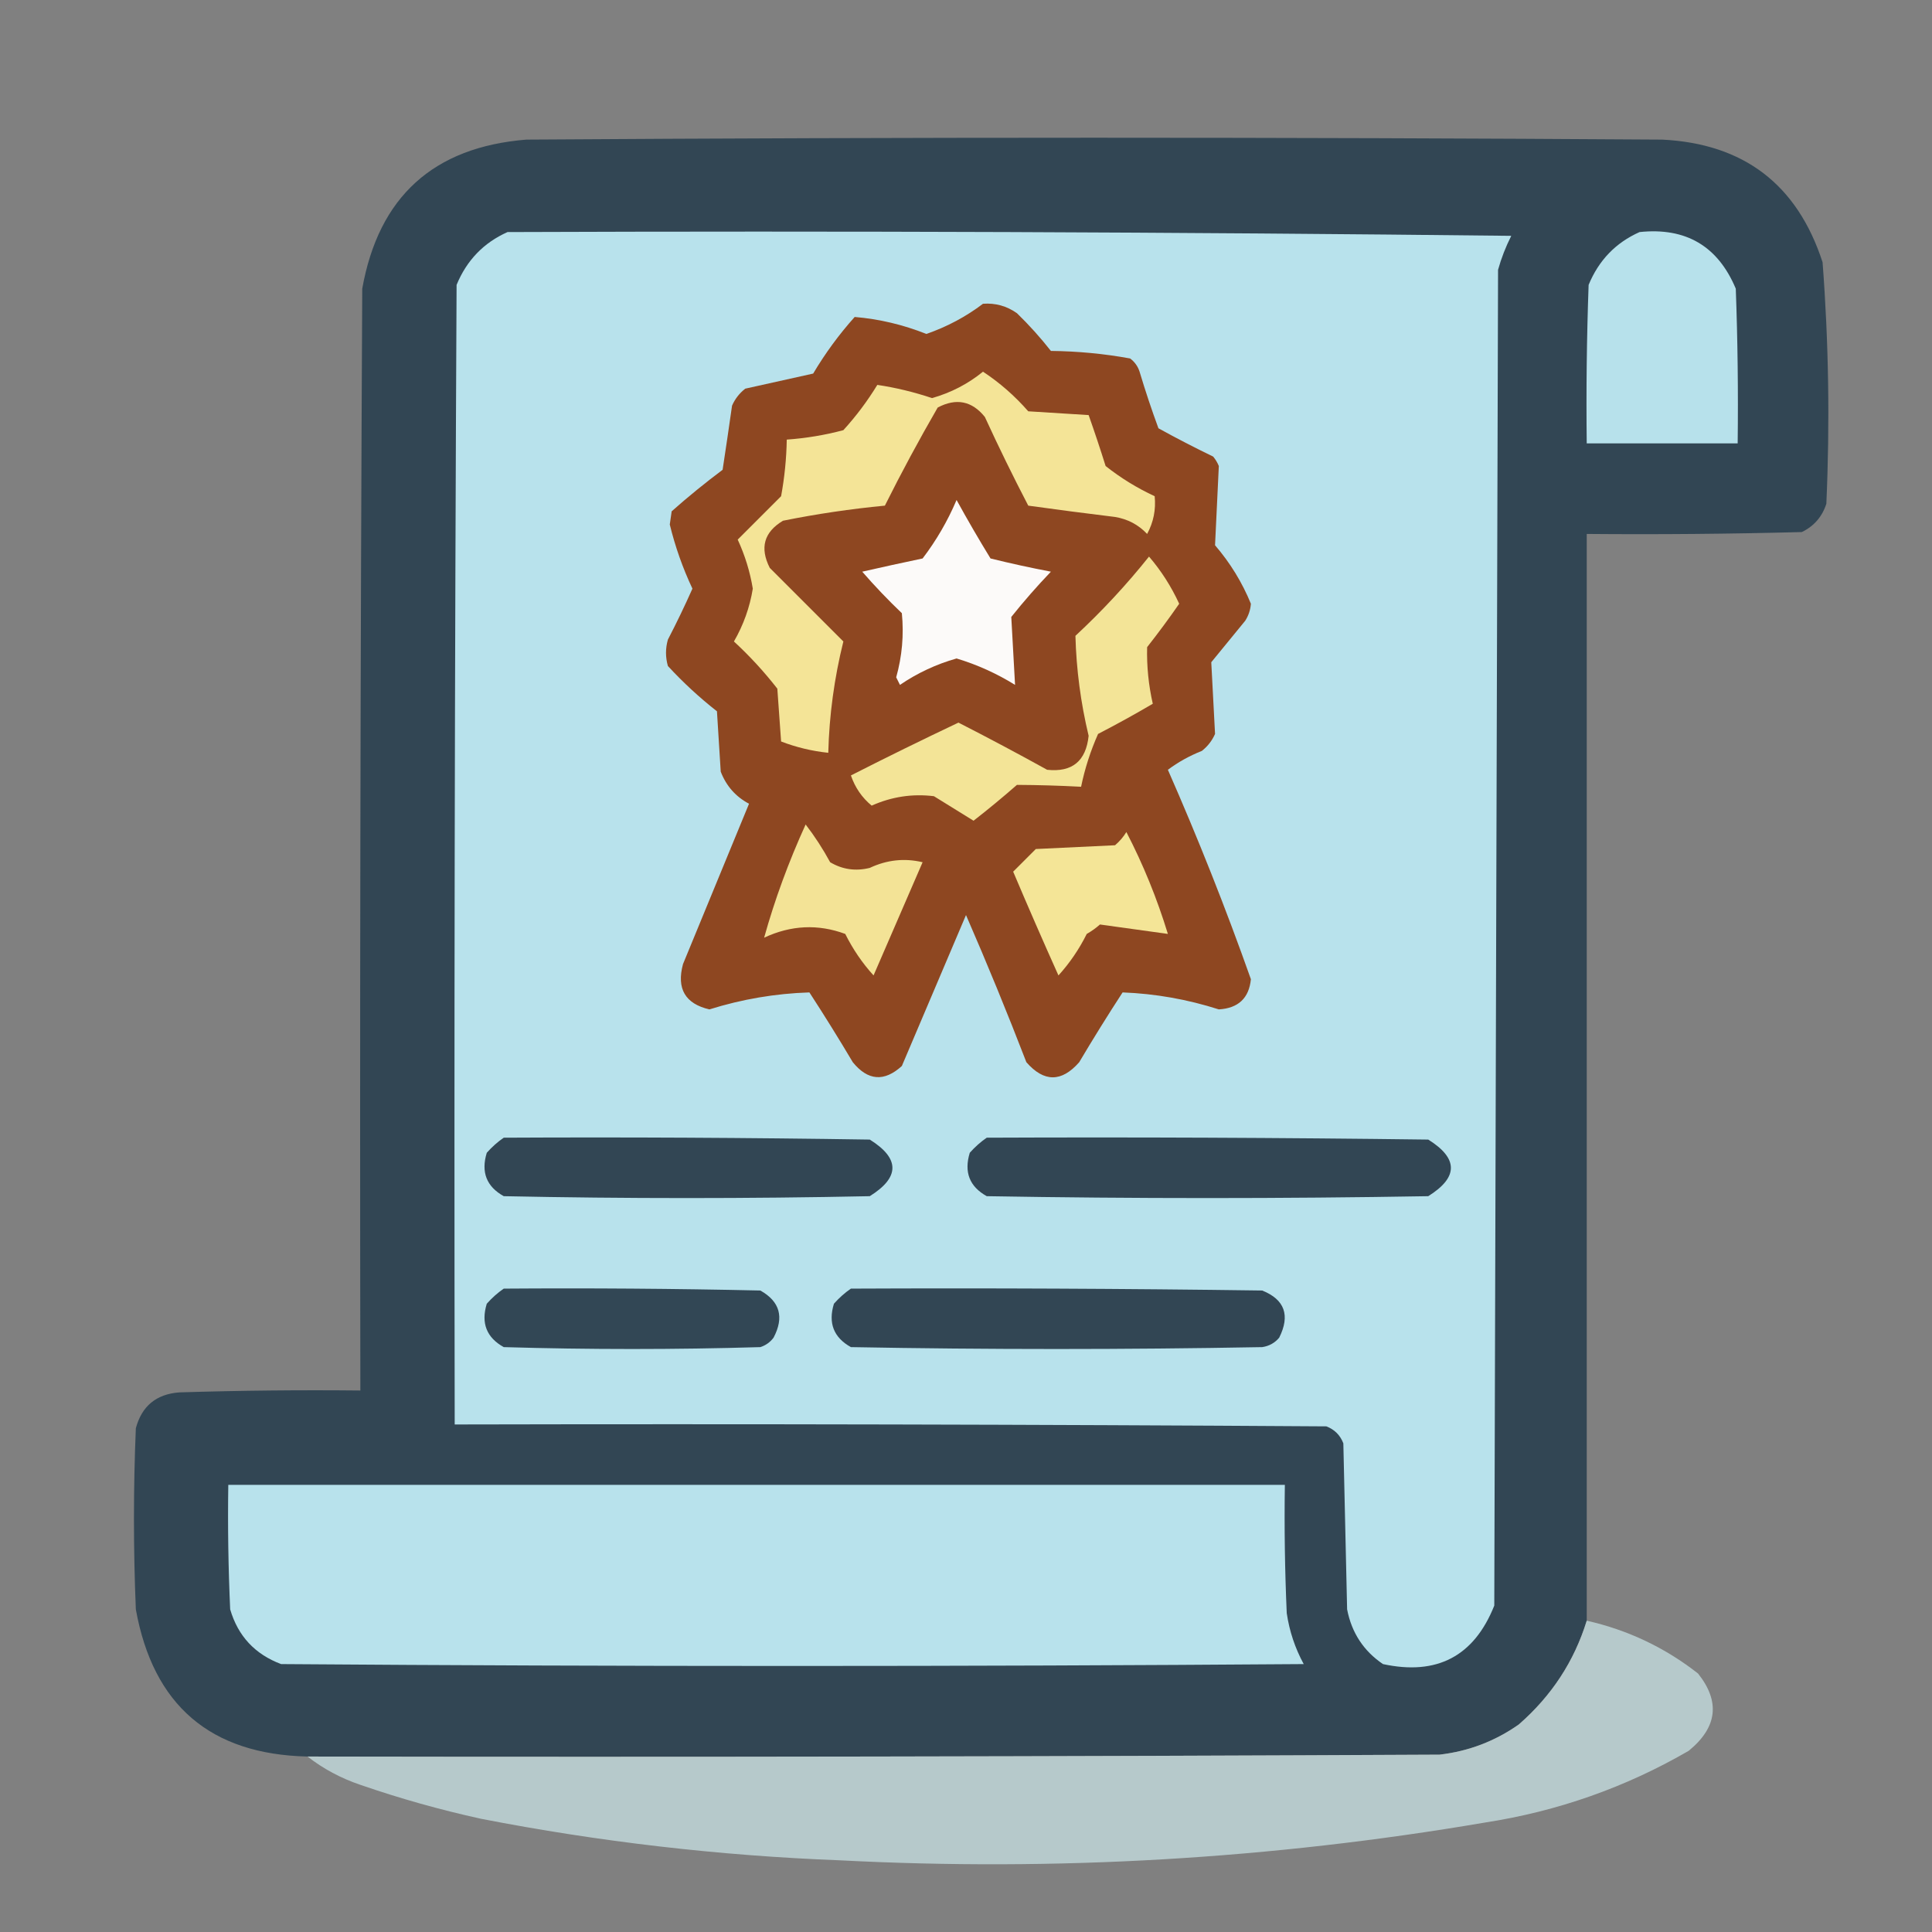 <svg xmlns="http://www.w3.org/2000/svg" xmlns:xlink="http://www.w3.org/1999/xlink" width="512px" height="512px" style="shape-rendering:geometricPrecision; text-rendering:geometricPrecision; image-rendering:optimizeQuality; fill-rule:evenodd; clip-rule:evenodd"><rect width="100%" height="100%" fill="#808080" stroke="none"/><g><path style="opacity:0.993" fill="#324654" d="M 420.5,429.5 C 417.19,440.25 411.19,449.416 402.5,457C 396.198,461.435 389.198,464.102 381.5,465C 281.501,465.5 181.501,465.667 81.5,465.5C 55.752,464.923 40.586,451.923 36,426.5C 35.333,410.5 35.333,394.5 36,378.5C 37.576,372.625 41.41,369.459 47.5,369C 63.496,368.5 79.496,368.333 95.5,368.5C 95.333,271.166 95.5,173.833 96,76.5C 100.351,52.149 114.851,38.982 139.5,37C 239.833,36.333 340.167,36.333 440.5,37C 462.134,38.067 476.3,48.9 483,69.5C 484.621,90.782 484.955,112.116 484,133.5C 482.895,136.937 480.728,139.437 477.5,141C 458.503,141.5 439.503,141.667 420.5,141.5C 420.5,237.5 420.5,333.5 420.5,429.5 Z"></path></g><g><path style="opacity:1" fill="#b8e2ec" d="M 134.5,61.5 C 223.169,61.167 311.836,61.5 400.5,62.5C 399.039,65.382 397.873,68.382 397,71.5C 396.667,189.5 396.333,307.5 396,425.5C 390.646,438.929 380.813,444.096 366.5,441C 361.364,437.517 358.197,432.684 357,426.5C 356.667,411.833 356.333,397.167 356,382.5C 355.167,380.333 353.667,378.833 351.5,378C 274.501,377.5 197.501,377.333 120.5,377.5C 120.333,276.833 120.5,176.166 121,75.5C 123.687,68.981 128.187,64.314 134.5,61.5 Z"></path></g><g><path style="opacity:1" fill="#b7e1eb" d="M 434.5,61.5 C 446.763,60.212 455.263,65.212 460,76.5C 460.5,90.163 460.667,103.829 460.5,117.5C 447.167,117.5 433.833,117.5 420.5,117.5C 420.333,103.496 420.5,89.496 421,75.5C 423.687,68.981 428.187,64.314 434.5,61.5 Z"></path></g><g><path style="opacity:1" fill="#8e4721" d="M 260.5,80.5 C 263.794,80.259 266.794,81.092 269.5,83C 272.734,86.145 275.734,89.478 278.5,93C 285.606,93.074 292.606,93.74 299.5,95C 300.701,95.903 301.535,97.069 302,98.5C 303.514,103.56 305.181,108.56 307,113.5C 311.755,116.128 316.588,118.628 321.5,121C 322.126,121.75 322.626,122.584 323,123.5C 322.667,130.5 322.333,137.5 322,144.5C 326.02,149.177 329.187,154.344 331.5,160C 331.375,161.627 330.875,163.127 330,164.5C 327,168.167 324,171.833 321,175.5C 321.333,181.833 321.667,188.167 322,194.5C 321.215,196.286 320.049,197.786 318.5,199C 315.213,200.304 312.213,201.97 309.5,204C 317.525,222.245 324.858,240.745 331.5,259.5C 331.002,264.52 328.168,267.187 323,267.5C 314.662,264.831 306.162,263.331 297.5,263C 293.541,269.083 289.708,275.249 286,281.5C 281.333,286.833 276.667,286.833 272,281.5C 266.943,268.386 261.61,255.386 256,242.5C 250.333,255.833 244.667,269.167 239,282.5C 234.337,286.753 230.003,286.42 226,281.5C 222.292,275.249 218.459,269.083 214.5,263C 205.504,263.287 196.671,264.787 188,267.5C 181.582,266.008 179.249,262.008 181,255.5C 186.833,241.333 192.667,227.167 198.5,213C 194.966,211.13 192.466,208.296 191,204.5C 190.667,199.167 190.333,193.833 190,188.5C 185.366,184.868 181.033,180.868 177,176.5C 176.333,174.167 176.333,171.833 177,169.5C 179.319,165.03 181.486,160.53 183.5,156C 180.923,150.518 178.923,144.851 177.5,139C 177.667,137.833 177.833,136.667 178,135.5C 182.355,131.644 186.855,127.977 191.5,124.5C 192.363,118.839 193.197,113.172 194,107.5C 194.785,105.714 195.951,104.214 197.5,103C 203.479,101.668 209.479,100.335 215.5,99C 218.678,93.645 222.345,88.645 226.5,84C 232.984,84.543 239.317,86.043 245.5,88.5C 251.002,86.585 256.002,83.918 260.5,80.5 Z"></path></g><g><path style="opacity:1" fill="#f4e497" d="M 260.5,98.5 C 264.905,101.396 268.905,104.896 272.5,109C 277.833,109.333 283.167,109.667 288.5,110C 290.072,114.447 291.572,118.947 293,123.5C 296.999,126.668 301.332,129.335 306,131.5C 306.357,135.051 305.69,138.384 304,141.5C 301.705,139.062 298.872,137.562 295.5,137C 287.824,136.066 280.157,135.066 272.5,134C 268.478,126.271 264.644,118.438 261,110.5C 257.58,106.247 253.413,105.413 248.5,108C 243.579,116.507 238.912,125.174 234.5,134C 225.426,134.868 216.426,136.201 207.5,138C 202.465,141.013 201.298,145.18 204,150.5C 210.566,157.066 217.066,163.566 223.5,170C 221.092,179.69 219.759,189.524 219.5,199.5C 215.185,199.046 211.019,198.046 207,196.5C 206.667,191.833 206.333,187.167 206,182.5C 202.466,177.969 198.632,173.803 194.5,170C 197.034,165.607 198.701,160.941 199.5,156C 198.761,151.512 197.428,147.179 195.5,143C 199.321,139.179 203.154,135.346 207,131.5C 207.912,126.536 208.412,121.536 208.5,116.5C 213.602,116.138 218.602,115.305 223.5,114C 226.885,110.283 229.885,106.283 232.5,102C 237.357,102.723 242.191,103.89 247,105.5C 252.052,104.059 256.552,101.725 260.5,98.5 Z"></path></g><g><path style="opacity:1" fill="#fcfaf9" d="M 253.5,132.5 C 256.347,137.686 259.347,142.852 262.5,148C 267.781,149.304 273.114,150.47 278.5,151.5C 274.814,155.352 271.314,159.352 268,163.5C 268.333,169.5 268.667,175.5 269,181.5C 264.124,178.478 258.958,176.145 253.5,174.5C 248.129,176.018 243.129,178.352 238.5,181.5C 238.167,180.833 237.833,180.167 237.5,179.5C 239.066,173.912 239.566,168.245 239,162.5C 235.318,158.985 231.818,155.318 228.5,151.5C 233.825,150.287 239.158,149.12 244.5,148C 248.143,143.215 251.143,138.049 253.5,132.5 Z"></path></g><g><path style="opacity:1" fill="#f3e497" d="M 304.5,147.5 C 307.713,151.234 310.38,155.401 312.5,160C 309.794,163.905 306.961,167.738 304,171.5C 303.875,176.546 304.375,181.546 305.5,186.5C 300.782,189.278 295.949,191.944 291,194.5C 288.987,199.037 287.487,203.704 286.5,208.5C 280.815,208.197 275.148,208.03 269.5,208C 265.741,211.291 261.907,214.457 258,217.5C 254.51,215.349 251.01,213.182 247.5,211C 241.791,210.3 236.291,211.133 231,213.5C 228.437,211.385 226.603,208.719 225.5,205.5C 234.902,200.716 244.402,196.049 254,191.5C 261.897,195.532 269.73,199.699 277.5,204C 284.127,204.712 287.794,201.712 288.5,195C 286.402,186.254 285.236,177.421 285,168.5C 292.073,161.931 298.573,154.931 304.5,147.5 Z"></path></g><g><path style="opacity:1" fill="#f3e396" d="M 213.5,218.5 C 215.892,221.598 218.058,224.931 220,228.5C 223.256,230.429 226.756,230.929 230.5,230C 235.046,227.862 239.713,227.362 244.5,228.5C 240.164,238.51 235.831,248.51 231.5,258.5C 228.518,255.217 226.018,251.551 224,247.5C 216.788,244.833 209.622,245.167 202.5,248.5C 205.304,238.443 208.971,228.443 213.5,218.5 Z"></path></g><g><path style="opacity:1" fill="#f4e597" d="M 298.5,220.5 C 302.962,229.102 306.629,238.102 309.5,247.5C 303.45,246.648 297.45,245.815 291.5,245C 290.421,245.956 289.255,246.789 288,247.5C 285.982,251.551 283.482,255.217 280.5,258.5C 276.407,249.392 272.407,240.225 268.5,231C 270.5,229 272.5,227 274.5,225C 281.5,224.667 288.5,224.333 295.5,224C 296.71,222.961 297.71,221.794 298.5,220.5 Z"></path></g><g><path style="opacity:1" fill="#324654" d="M 133.5,301.5 C 165.835,301.333 198.168,301.5 230.5,302C 238.5,307 238.5,312 230.5,317C 198.167,317.667 165.833,317.667 133.5,317C 128.931,314.459 127.431,310.625 129,305.5C 130.397,303.93 131.897,302.596 133.5,301.5 Z"></path></g><g><path style="opacity:1" fill="#324654" d="M 261.5,301.5 C 300.501,301.333 339.501,301.5 378.5,302C 386.5,307 386.5,312 378.5,317C 339.5,317.667 300.5,317.667 261.5,317C 256.931,314.459 255.431,310.625 257,305.5C 258.397,303.93 259.897,302.596 261.5,301.5 Z"></path></g><g><path style="opacity:1" fill="#324755" d="M 133.5,341.5 C 156.169,341.333 178.836,341.5 201.5,342C 206.689,344.913 207.856,349.08 205,354.5C 204.097,355.701 202.931,356.535 201.5,357C 178.833,357.667 156.167,357.667 133.5,357C 128.931,354.459 127.431,350.625 129,345.5C 130.397,343.93 131.897,342.596 133.5,341.5 Z"></path></g><g><path style="opacity:1" fill="#324654" d="M 225.5,341.5 C 261.835,341.333 298.168,341.5 334.5,342C 340.462,344.405 341.962,348.571 339,354.5C 337.829,355.893 336.329,356.727 334.5,357C 298.167,357.667 261.833,357.667 225.5,357C 220.931,354.459 219.431,350.625 221,345.5C 222.397,343.93 223.897,342.596 225.5,341.5 Z"></path></g><g><path style="opacity:1" fill="#b8e2ec" d="M 60.5,393.5 C 153.833,393.5 247.167,393.5 340.5,393.5C 340.333,404.838 340.5,416.172 341,427.5C 341.706,432.285 343.206,436.785 345.5,441C 255.167,441.667 164.833,441.667 74.5,441C 67.572,438.406 63.072,433.573 61,426.5C 60.5,415.505 60.334,404.505 60.5,393.5 Z"></path></g><g><path style="opacity:0.983" fill="#b7cacc" d="M 420.5,429.5 C 431.404,431.965 441.237,436.632 450,443.5C 455.942,450.968 455.108,457.801 447.5,464C 430.768,473.69 412.768,480.023 393.5,483C 336.889,492.645 279.889,495.978 222.5,493C 190.547,491.771 158.88,488.105 127.5,482C 116.66,479.623 105.993,476.623 95.5,473C 90.326,471.249 85.659,468.749 81.5,465.5C 181.501,465.667 281.501,465.5 381.5,465C 389.198,464.102 396.198,461.435 402.5,457C 411.19,449.416 417.19,440.25 420.5,429.5 Z"></path></g></svg>